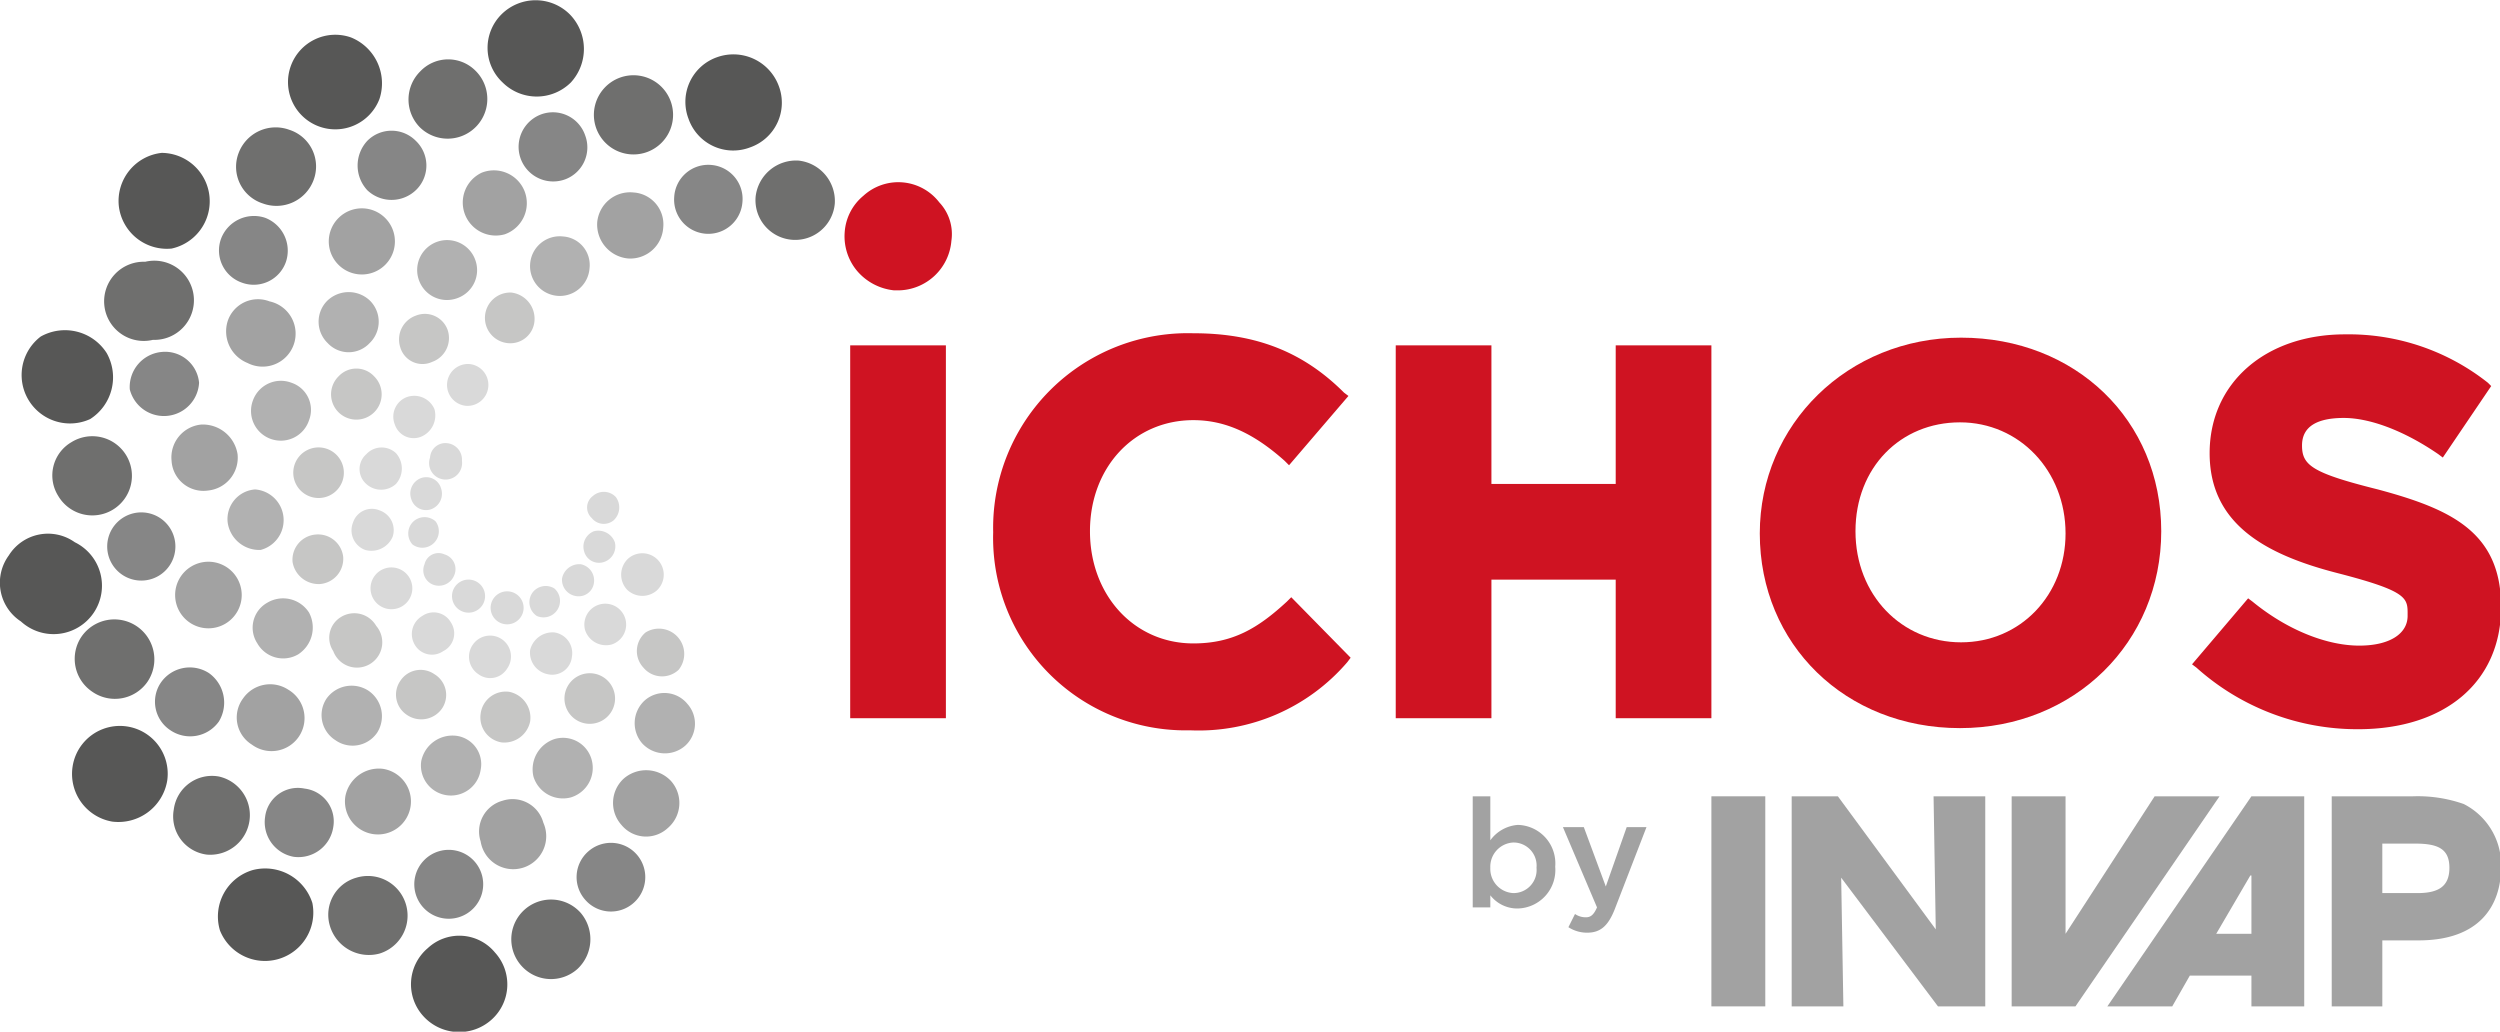 <?xml version="1.0" encoding="UTF-8"?> <svg xmlns="http://www.w3.org/2000/svg" id="b3f69f21-ca9b-45ff-9aba-abb55d230d93" data-name="Capa 1" width="227.3" height="93.8" viewBox="0 0 227.3 93.8"><defs><style> .bbd132f8-89f2-48ae-aa6c-8fe78a096960 { fill: #d9d9d9; } .a4932ef3-e268-4858-baa6-74f3b024abf2, .aa204bd8-fc1c-4e5c-8a1c-2bca75ea478c, .ad5dc2f8-b560-4754-8de4-e5ee8d7c2bbf, .b021b520-29f6-4819-88b0-f320de204adb, .b0ebedc0-bb12-4dc1-9cdb-279f0173d53c, .b2e3b76c-5d54-4349-9684-ae948dc6401a, .bbd132f8-89f2-48ae-aa6c-8fe78a096960 { fill-rule: evenodd; } .b2e3b76c-5d54-4349-9684-ae948dc6401a { fill: #c6c6c5; } .b0ebedc0-bb12-4dc1-9cdb-279f0173d53c { fill: #b1b1b1; } .aa204bd8-fc1c-4e5c-8a1c-2bca75ea478c, .afb5232f-c2e3-4c67-bb6d-19f73187d0ce { fill: #a2a2a2; } .a4932ef3-e268-4858-baa6-74f3b024abf2 { fill: #868686; } .b021b520-29f6-4819-88b0-f320de204adb { fill: #6f6f6e; } .ad5dc2f8-b560-4754-8de4-e5ee8d7c2bbf { fill: #575756; } .a62746bd-2f72-4372-b44e-eafa7d018551 { fill: #cf1322; } </style></defs><g><g><path class="bbd132f8-89f2-48ae-aa6c-8fe78a096960" d="M45.1,48a1.5,1.5,0,0,1-.9,1.9,1.4,1.4,0,0,1-1.8-.9,1.5,1.5,0,0,1,.8-1.9A1.4,1.4,0,0,1,45.1,48Z" transform="translate(-5 -3.6)"></path><path class="bbd132f8-89f2-48ae-aa6c-8fe78a096960" d="M44.5,40.8a2.1,2.1,0,0,1-1.2,2.5,1.8,1.8,0,0,1-2.4-1.1A1.9,1.9,0,0,1,42,39.7,2,2,0,0,1,44.5,40.8Z" transform="translate(-5 -3.6)"></path><path class="b2e3b76c-5d54-4349-9684-ae948dc6401a" d="M45.7,33.6a2.3,2.3,0,0,1-1.4,2.9,2.1,2.1,0,0,1-2.9-1.3,2.3,2.3,0,0,1,1.4-2.9A2.2,2.2,0,0,1,45.7,33.6Z" transform="translate(-5 -3.6)"></path><path class="b0ebedc0-bb12-4dc1-9cdb-279f0173d53c" d="M48.2,27.2a2.7,2.7,0,0,1-1.6,3.5,2.7,2.7,0,0,1-3.5-1.6,2.7,2.7,0,0,1,5.1-1.9Z" transform="translate(-5 -3.6)"></path><path class="aa204bd8-fc1c-4e5c-8a1c-2bca75ea478c" d="M52.7,21a3,3,0,0,1-1.8,3.9,3,3,0,0,1-2.1-5.6A3,3,0,0,1,52.7,21Z" transform="translate(-5 -3.6)"></path><path class="a4932ef3-e268-4858-baa6-74f3b024abf2" d="M58.2,15.9a3.1,3.1,0,0,1-1.8,4A3.1,3.1,0,1,1,54.2,14,3.1,3.1,0,0,1,58.2,15.9Z" transform="translate(-5 -3.6)"></path><path class="b021b520-29f6-4819-88b0-f320de204adb" d="M65.8,12.4a3.6,3.6,0,1,1-6.7,2.5,3.6,3.6,0,0,1,6.7-2.5Z" transform="translate(-5 -3.6)"></path><path class="ad5dc2f8-b560-4754-8de4-e5ee8d7c2bbf" d="M75.8,11.4A4.3,4.3,0,0,1,73.2,17a4.3,4.3,0,0,1-5.6-2.6,4.3,4.3,0,0,1,2.6-5.6A4.4,4.4,0,0,1,75.8,11.4Z" transform="translate(-5 -3.6)"></path><path class="bbd132f8-89f2-48ae-aa6c-8fe78a096960" d="M44.6,51a1.5,1.5,0,0,1-2.1,2.1,1.5,1.5,0,0,1,0-2A1.5,1.5,0,0,1,44.6,51Z" transform="translate(-5 -3.6)"></path><path class="bbd132f8-89f2-48ae-aa6c-8fe78a096960" d="M41,44.8a2.1,2.1,0,0,1,0,2.8,2,2,0,0,1-2.7,0,1.8,1.8,0,0,1,0-2.7A1.9,1.9,0,0,1,41,44.8Z" transform="translate(-5 -3.6)"></path><path class="b2e3b76c-5d54-4349-9684-ae948dc6401a" d="M39,37.8a2.3,2.3,0,1,1-3.2,0A2.2,2.2,0,0,1,39,37.8Z" transform="translate(-5 -3.6)"></path><path class="b0ebedc0-bb12-4dc1-9cdb-279f0173d53c" d="M38.6,30.9a2.7,2.7,0,0,1,0,3.9,2.6,2.6,0,0,1-3.8,0,2.7,2.7,0,0,1-.1-3.8A2.8,2.8,0,0,1,38.6,30.9Z" transform="translate(-5 -3.6)"></path><path class="aa204bd8-fc1c-4e5c-8a1c-2bca75ea478c" d="M40,23.4a3,3,0,1,1-4.2,4.3,3,3,0,0,1,0-4.3A3,3,0,0,1,40,23.4Z" transform="translate(-5 -3.6)"></path><path class="a4932ef3-e268-4858-baa6-74f3b024abf2" d="M42.8,16.4a3.1,3.1,0,0,1,.1,4.4,3.2,3.2,0,0,1-4.5.1,3.3,3.3,0,0,1,0-4.5A3.1,3.1,0,0,1,42.8,16.4Z" transform="translate(-5 -3.6)"></path><path class="b021b520-29f6-4819-88b0-f320de204adb" d="M48.2,10a3.6,3.6,0,1,1-5,5.2,3.6,3.6,0,0,1,0-5.1A3.5,3.5,0,0,1,48.2,10Z" transform="translate(-5 -3.6)"></path><path class="ad5dc2f8-b560-4754-8de4-e5ee8d7c2bbf" d="M56.8,4.9a4.5,4.5,0,0,1,.1,6.2,4.4,4.4,0,0,1-6.2,0,4.3,4.3,0,0,1-.1-6.2A4.4,4.4,0,0,1,56.8,4.9Z" transform="translate(-5 -3.6)"></path><path class="bbd132f8-89f2-48ae-aa6c-8fe78a096960" d="M47,45.5a1.5,1.5,0,1,1-2.9-.3,1.4,1.4,0,0,1,1.6-1.3A1.5,1.5,0,0,1,47,45.5Z" transform="translate(-5 -3.6)"></path><path class="bbd132f8-89f2-48ae-aa6c-8fe78a096960" d="M49.4,38.7a1.9,1.9,0,0,1-2,1.8,1.9,1.9,0,1,1,.3-3.8A1.9,1.9,0,0,1,49.4,38.7Z" transform="translate(-5 -3.6)"></path><path class="b2e3b76c-5d54-4349-9684-ae948dc6401a" d="M53.6,32.7a2.2,2.2,0,0,1-2.4,2.1,2.3,2.3,0,0,1-2.1-2.5,2.3,2.3,0,0,1,2.4-2.1A2.4,2.4,0,0,1,53.6,32.7Z" transform="translate(-5 -3.6)"></path><path class="b0ebedc0-bb12-4dc1-9cdb-279f0173d53c" d="M58.6,28a2.7,2.7,0,1,1-5.4-.4,2.7,2.7,0,0,1,3-2.5A2.6,2.6,0,0,1,58.6,28Z" transform="translate(-5 -3.6)"></path><path class="aa204bd8-fc1c-4e5c-8a1c-2bca75ea478c" d="M65.3,24.3a3,3,0,0,1-3.2,2.8,3.1,3.1,0,0,1-2.8-3.3,3,3,0,0,1,3.3-2.7A2.9,2.9,0,0,1,65.3,24.3Z" transform="translate(-5 -3.6)"></path><path class="a4932ef3-e268-4858-baa6-74f3b024abf2" d="M72.5,22a3.1,3.1,0,1,1-6.2-.5,3.1,3.1,0,0,1,3.4-2.9A3.1,3.1,0,0,1,72.5,22Z" transform="translate(-5 -3.6)"></path><path class="b021b520-29f6-4819-88b0-f320de204adb" d="M80.9,22.1a3.6,3.6,0,1,1-7.2-.6,3.7,3.7,0,0,1,3.9-3.3A3.7,3.7,0,0,1,80.9,22.1Z" transform="translate(-5 -3.6)"></path><path class="bbd132f8-89f2-48ae-aa6c-8fe78a096960" d="M45.4,54a1.4,1.4,0,0,1,.9,1.9,1.5,1.5,0,0,1-1.8.9,1.4,1.4,0,0,1-.9-1.9A1.3,1.3,0,0,1,45.4,54Z" transform="translate(-5 -3.6)"></path><path class="bbd132f8-89f2-48ae-aa6c-8fe78a096960" d="M39.5,50a1.9,1.9,0,0,1,1.2,2.4,2.1,2.1,0,0,1-2.5,1.2,1.9,1.9,0,0,1-1.1-2.5A1.8,1.8,0,0,1,39.5,50Z" transform="translate(-5 -3.6)"></path><path class="b2e3b76c-5d54-4349-9684-ae948dc6401a" d="M34.7,44.4a2.3,2.3,0,1,1-2.9,1.4A2.3,2.3,0,0,1,34.7,44.4Z" transform="translate(-5 -3.6)"></path><path class="b0ebedc0-bb12-4dc1-9cdb-279f0173d53c" d="M31.5,38.4a2.6,2.6,0,0,1,1.6,3.4,2.7,2.7,0,0,1-3.5,1.7A2.7,2.7,0,0,1,28,40,2.7,2.7,0,0,1,31.5,38.4Z" transform="translate(-5 -3.6)"></path><path class="aa204bd8-fc1c-4e5c-8a1c-2bca75ea478c" d="M29.5,31a3,3,0,1,1-2,5.6,3.1,3.1,0,0,1-1.8-3.8A2.9,2.9,0,0,1,29.5,31Z" transform="translate(-5 -3.6)"></path><path class="a4932ef3-e268-4858-baa6-74f3b024abf2" d="M29.1,23.4a3.2,3.2,0,0,1,1.9,4,3.1,3.1,0,0,1-4,1.9,3.1,3.1,0,0,1-1.9-4A3.2,3.2,0,0,1,29.1,23.4Z" transform="translate(-5 -3.6)"></path><path class="b021b520-29f6-4819-88b0-f320de204adb" d="M31.3,15.4A3.5,3.5,0,0,1,33.5,20a3.6,3.6,0,0,1-4.6,2.1,3.5,3.5,0,0,1-2.2-4.6A3.6,3.6,0,0,1,31.3,15.4Z" transform="translate(-5 -3.6)"></path><path class="ad5dc2f8-b560-4754-8de4-e5ee8d7c2bbf" d="M36.9,7a4.5,4.5,0,0,1,2.6,5.6A4.3,4.3,0,1,1,36.9,7Z" transform="translate(-5 -3.6)"></path><path class="bbd132f8-89f2-48ae-aa6c-8fe78a096960" d="M47.5,56.3a1.5,1.5,0,0,1,.2,3,1.5,1.5,0,0,1-.2-3Z" transform="translate(-5 -3.6)"></path><path class="bbd132f8-89f2-48ae-aa6c-8fe78a096960" d="M40.4,55.2a1.9,1.9,0,1,1-1.7,2.1A1.9,1.9,0,0,1,40.4,55.2Z" transform="translate(-5 -3.6)"></path><path class="b2e3b76c-5d54-4349-9684-ae948dc6401a" d="M33.7,52.2a2.3,2.3,0,0,1,2.5,2,2.3,2.3,0,0,1-2.1,2.5,2.4,2.4,0,0,1-2.5-2A2.3,2.3,0,0,1,33.7,52.2Z" transform="translate(-5 -3.6)"></path><path class="b0ebedc0-bb12-4dc1-9cdb-279f0173d53c" d="M28.2,48.1a2.8,2.8,0,0,1,.5,5.5,2.9,2.9,0,0,1-3-2.5A2.7,2.7,0,0,1,28.2,48.1Z" transform="translate(-5 -3.6)"></path><path class="aa204bd8-fc1c-4e5c-8a1c-2bca75ea478c" d="M23.3,42.2a3.2,3.2,0,0,1,3.3,2.7,3,3,0,0,1-2.7,3.3,2.9,2.9,0,0,1-3.3-2.7A3,3,0,0,1,23.3,42.2Z" transform="translate(-5 -3.6)"></path><path class="a4932ef3-e268-4858-baa6-74f3b024abf2" d="M19.7,35.6a3.1,3.1,0,0,1,3.4,2.8,3.2,3.2,0,0,1-6.3.6A3.2,3.2,0,0,1,19.7,35.6Z" transform="translate(-5 -3.6)"></path><path class="b021b520-29f6-4819-88b0-f320de204adb" d="M18.2,27.4a3.6,3.6,0,1,1,.7,7.1,3.6,3.6,0,1,1-.7-7.1Z" transform="translate(-5 -3.6)"></path><path class="ad5dc2f8-b560-4754-8de4-e5ee8d7c2bbf" d="M19.7,17.5a4.4,4.4,0,0,1,.9,8.7,4.4,4.4,0,0,1-4.8-3.9A4.4,4.4,0,0,1,19.7,17.5Z" transform="translate(-5 -3.6)"></path><path class="bbd132f8-89f2-48ae-aa6c-8fe78a096960" d="M50.3,57.6a1.5,1.5,0,1,1-.5,2A1.5,1.5,0,0,1,50.3,57.6Z" transform="translate(-5 -3.6)"></path><path class="bbd132f8-89f2-48ae-aa6c-8fe78a096960" d="M43.4,59.6a1.8,1.8,0,0,1,2.6.6,1.8,1.8,0,0,1-.7,2.6,1.8,1.8,0,0,1-2.6-.6A1.9,1.9,0,0,1,43.4,59.6Z" transform="translate(-5 -3.6)"></path><path class="b2e3b76c-5d54-4349-9684-ae948dc6401a" d="M36,59.7a2.3,2.3,0,0,1,3.2.8,2.3,2.3,0,1,1-3.9,2.3A2.2,2.2,0,0,1,36,59.7Z" transform="translate(-5 -3.6)"></path><path class="b0ebedc0-bb12-4dc1-9cdb-279f0173d53c" d="M29.3,58.4a2.8,2.8,0,0,1,3.8.9,2.9,2.9,0,0,1-1,3.8,2.7,2.7,0,0,1-3.7-1A2.6,2.6,0,0,1,29.3,58.4Z" transform="translate(-5 -3.6)"></path><path class="aa204bd8-fc1c-4e5c-8a1c-2bca75ea478c" d="M22.4,55.1a3,3,0,0,1,3.1,5.2,3,3,0,0,1-3.1-5.2Z" transform="translate(-5 -3.6)"></path><path class="a4932ef3-e268-4858-baa6-74f3b024abf2" d="M16.3,50.6a3.1,3.1,0,1,1-1.1,4.3A3.1,3.1,0,0,1,16.3,50.6Z" transform="translate(-5 -3.6)"></path><path class="b021b520-29f6-4819-88b0-f320de204adb" d="M11.5,43.8a3.6,3.6,0,1,1-1.2,4.9A3.5,3.5,0,0,1,11.5,43.8Z" transform="translate(-5 -3.6)"></path><path class="ad5dc2f8-b560-4754-8de4-e5ee8d7c2bbf" d="M8.7,34.2a4.5,4.5,0,0,1,6,1.5,4.5,4.5,0,0,1-1.5,6,4.4,4.4,0,0,1-4.5-7.5Z" transform="translate(-5 -3.6)"></path><path class="bbd132f8-89f2-48ae-aa6c-8fe78a096960" d="M53.4,57.5a1.5,1.5,0,0,1,2-.4,1.5,1.5,0,0,1-1.6,2.5A1.5,1.5,0,0,1,53.4,57.5Z" transform="translate(-5 -3.6)"></path><path class="bbd132f8-89f2-48ae-aa6c-8fe78a096960" d="M48,62.2a1.9,1.9,0,0,1,2.6-.5,1.9,1.9,0,0,1,.5,2.7,1.8,1.8,0,0,1-2.6.5A1.9,1.9,0,0,1,48,62.2Z" transform="translate(-5 -3.6)"></path><path class="b2e3b76c-5d54-4349-9684-ae948dc6401a" d="M41.4,65.5a2.2,2.2,0,0,1,3.1-.6,2.2,2.2,0,0,1,.7,3.1,2.3,2.3,0,0,1-3.2.6A2.2,2.2,0,0,1,41.4,65.5Z" transform="translate(-5 -3.6)"></path><path class="b0ebedc0-bb12-4dc1-9cdb-279f0173d53c" d="M34.7,67.1a2.8,2.8,0,0,1,3.8-.7,2.8,2.8,0,0,1,.8,3.8,2.7,2.7,0,0,1-3.8.7A2.7,2.7,0,0,1,34.7,67.1Z" transform="translate(-5 -3.6)"></path><path class="aa204bd8-fc1c-4e5c-8a1c-2bca75ea478c" d="M27.1,67.1a3,3,0,0,1,4.1-.8,3,3,0,1,1-3.3,5A2.9,2.9,0,0,1,27.1,67.1Z" transform="translate(-5 -3.6)"></path><path class="a4932ef3-e268-4858-baa6-74f3b024abf2" d="M19.6,65.7a3.2,3.2,0,0,1,4.4-.9,3.3,3.3,0,0,1,.9,4.4,3.2,3.2,0,0,1-4.4.8A3.1,3.1,0,0,1,19.6,65.7Z" transform="translate(-5 -3.6)"></path><path class="b021b520-29f6-4819-88b0-f320de204adb" d="M12.4,61.5a3.6,3.6,0,0,1,6,4.1,3.6,3.6,0,0,1-5,.9A3.6,3.6,0,0,1,12.4,61.5Z" transform="translate(-5 -3.6)"></path><path class="ad5dc2f8-b560-4754-8de4-e5ee8d7c2bbf" d="M5.8,54.1a4.2,4.2,0,0,1,6-1.2,4.4,4.4,0,1,1-4.9,7.2A4.2,4.2,0,0,1,5.8,54.1Z" transform="translate(-5 -3.6)"></path><path class="bbd132f8-89f2-48ae-aa6c-8fe78a096960" d="M56.1,56.2a1.6,1.6,0,0,1,1.7-1.3A1.5,1.5,0,0,1,59,56.6a1.4,1.4,0,0,1-1.6,1.2A1.5,1.5,0,0,1,56.1,56.2Z" transform="translate(-5 -3.6)"></path><path class="bbd132f8-89f2-48ae-aa6c-8fe78a096960" d="M53.2,62.7a2.1,2.1,0,0,1,2.2-1.6A1.9,1.9,0,0,1,57,63.3a1.8,1.8,0,0,1-2.2,1.6A2,2,0,0,1,53.2,62.7Z" transform="translate(-5 -3.6)"></path><path class="b2e3b76c-5d54-4349-9684-ae948dc6401a" d="M48.7,68.5a2.3,2.3,0,0,1,2.6-2,2.4,2.4,0,0,1,1.9,2.7,2.4,2.4,0,0,1-2.6,1.9A2.3,2.3,0,0,1,48.7,68.5Z" transform="translate(-5 -3.6)"></path><path class="b0ebedc0-bb12-4dc1-9cdb-279f0173d53c" d="M43.3,72.8a2.9,2.9,0,0,1,3.2-2.3,2.6,2.6,0,0,1,2.2,3.1,2.7,2.7,0,1,1-5.4-.8Z" transform="translate(-5 -3.6)"></path><path class="aa204bd8-fc1c-4e5c-8a1c-2bca75ea478c" d="M36.4,76a3.1,3.1,0,0,1,3.4-2.5A3,3,0,1,1,36.4,76Z" transform="translate(-5 -3.6)"></path><path class="a4932ef3-e268-4858-baa6-74f3b024abf2" d="M29.1,77.9a3,3,0,0,1,3.6-2.6,3,3,0,0,1,2.6,3.5,3.2,3.2,0,0,1-3.6,2.7A3.2,3.2,0,0,1,29.1,77.9Z" transform="translate(-5 -3.6)"></path><path class="b021b520-29f6-4819-88b0-f320de204adb" d="M20.8,77.2a3.5,3.5,0,0,1,4.1-3,3.6,3.6,0,0,1-1.1,7.1A3.5,3.5,0,0,1,20.8,77.2Z" transform="translate(-5 -3.6)"></path><path class="ad5dc2f8-b560-4754-8de4-e5ee8d7c2bbf" d="M11.6,73.3a4.3,4.3,0,1,1,8.6,1.3,4.5,4.5,0,0,1-5,3.7A4.4,4.4,0,0,1,11.6,73.3Z" transform="translate(-5 -3.6)"></path><path class="bbd132f8-89f2-48ae-aa6c-8fe78a096960" d="M58.1,53.7a1.5,1.5,0,0,1,.9-1.8,1.6,1.6,0,0,1,1.9,1,1.5,1.5,0,0,1-1,1.8A1.4,1.4,0,0,1,58.1,53.7Z" transform="translate(-5 -3.6)"></path><path class="bbd132f8-89f2-48ae-aa6c-8fe78a096960" d="M58.2,60.9a1.9,1.9,0,1,1,2.4,1.3A2,2,0,0,1,58.2,60.9Z" transform="translate(-5 -3.6)"></path><path class="b2e3b76c-5d54-4349-9684-ae948dc6401a" d="M56.5,68a2.3,2.3,0,1,1,4.4-1.2A2.3,2.3,0,0,1,56.5,68Z" transform="translate(-5 -3.6)"></path><path class="b0ebedc0-bb12-4dc1-9cdb-279f0173d53c" d="M53.5,74.2a2.9,2.9,0,0,1,1.9-3.4,2.7,2.7,0,0,1,3.4,1.9,2.8,2.8,0,0,1-1.9,3.4A2.8,2.8,0,0,1,53.5,74.2Z" transform="translate(-5 -3.6)"></path><path class="aa204bd8-fc1c-4e5c-8a1c-2bca75ea478c" d="M48.7,80.1a2.9,2.9,0,0,1,2-3.7,2.9,2.9,0,0,1,3.7,2,3,3,0,1,1-5.7,1.7Z" transform="translate(-5 -3.6)"></path><path class="a4932ef3-e268-4858-baa6-74f3b024abf2" d="M42.8,84.9a3.1,3.1,0,0,1,6-1.8,3.1,3.1,0,0,1-6,1.8Z" transform="translate(-5 -3.6)"></path><path class="b021b520-29f6-4819-88b0-f320de204adb" d="M35,87.8a3.5,3.5,0,0,1,2.4-4.4,3.6,3.6,0,1,1,2.1,6.9A3.7,3.7,0,0,1,35,87.8Z" transform="translate(-5 -3.6)"></path><path class="ad5dc2f8-b560-4754-8de4-e5ee8d7c2bbf" d="M25,88.2a4.4,4.4,0,0,1,3-5.5,4.5,4.5,0,0,1,5.4,3A4.4,4.4,0,0,1,25,88.2Z" transform="translate(-5 -3.6)"></path><path class="bbd132f8-89f2-48ae-aa6c-8fe78a096960" d="M58.8,50.7a1.3,1.3,0,0,1,.1-2,1.5,1.5,0,0,1,2.1.1,1.6,1.6,0,0,1-.2,2.1A1.4,1.4,0,0,1,58.8,50.7Z" transform="translate(-5 -3.6)"></path><path class="bbd132f8-89f2-48ae-aa6c-8fe78a096960" d="M62,57.2a2,2,0,0,1,.1-2.8,1.9,1.9,0,0,1,2.6,2.9A2,2,0,0,1,62,57.2Z" transform="translate(-5 -3.6)"></path><path class="b2e3b76c-5d54-4349-9684-ae948dc6401a" d="M63.5,64.3a2.2,2.2,0,0,1,.2-3.2,2.3,2.3,0,0,1,3,3.4A2.2,2.2,0,0,1,63.5,64.3Z" transform="translate(-5 -3.6)"></path><path class="b0ebedc0-bb12-4dc1-9cdb-279f0173d53c" d="M63.4,71.2a2.8,2.8,0,0,1,.2-3.9,2.7,2.7,0,0,1,3.9.3,2.7,2.7,0,0,1-.2,3.8A2.8,2.8,0,0,1,63.4,71.2Z" transform="translate(-5 -3.6)"></path><path class="aa204bd8-fc1c-4e5c-8a1c-2bca75ea478c" d="M61.5,78.6a3,3,0,0,1,.2-4.2,3.1,3.1,0,0,1,4.3.2,3,3,0,0,1-.3,4.3A2.9,2.9,0,0,1,61.5,78.6Z" transform="translate(-5 -3.6)"></path><path class="a4932ef3-e268-4858-baa6-74f3b024abf2" d="M58.2,85.4a3.1,3.1,0,0,1,.3-4.4,3.1,3.1,0,1,1,4.1,4.7A3.1,3.1,0,0,1,58.2,85.4Z" transform="translate(-5 -3.6)"></path><path class="b021b520-29f6-4819-88b0-f320de204adb" d="M52.4,91.4a3.6,3.6,0,0,1,5.4-4.8,3.7,3.7,0,0,1-.3,5.1A3.6,3.6,0,0,1,52.4,91.4Z" transform="translate(-5 -3.6)"></path><path class="ad5dc2f8-b560-4754-8de4-e5ee8d7c2bbf" d="M43.5,96a4.3,4.3,0,0,1,.4-6.2,4.2,4.2,0,0,1,6.1.4,4.3,4.3,0,0,1-.3,6.1A4.4,4.4,0,0,1,43.5,96Z" transform="translate(-5 -3.6)"></path></g><g><path class="afb5232f-c2e3-4c67-bb6d-19f73187d0ce" d="M140.5,85v1.1h-1.6V76h1.6v4a3.4,3.4,0,0,1,2.5-1.4,3.5,3.5,0,0,1,3.4,3.8h0a3.5,3.5,0,0,1-3.4,3.8A3.1,3.1,0,0,1,140.5,85Zm4.2-2.5h0a2.1,2.1,0,0,0-2.1-2.3,2.2,2.2,0,0,0-2.1,2.3h0a2.2,2.2,0,0,0,2.1,2.3A2.1,2.1,0,0,0,144.7,82.5Z" transform="translate(-5 -3.6)"></path><path class="afb5232f-c2e3-4c67-bb6d-19f73187d0ce" d="M152.9,78.8h1.8l-2.9,7.5c-.6,1.5-1.3,2.1-2.5,2.1a3.1,3.1,0,0,1-1.7-.5l.6-1.2a1.7,1.7,0,0,0,1,.3c.4,0,.7-.2,1-.9l-3.1-7.3H149l2,5.4Z" transform="translate(-5 -3.6)"></path></g><g><path class="afb5232f-c2e3-4c67-bb6d-19f73187d0ce" d="M160.6,95.1V76h4.9V95.1Z" transform="translate(-5 -3.6)"></path><path class="afb5232f-c2e3-4c67-bb6d-19f73187d0ce" d="M181.2,95.1l-8.8-11.7.2,11.7h-4.7V76h4.2L181,88.1,180.8,76h4.7V95.1Z" transform="translate(-5 -3.6)"></path><path class="afb5232f-c2e3-4c67-bb6d-19f73187d0ce" d="M187.9,95.1V76h4.9V88.5h0L200.9,76h5.9L193.7,95.1Z" transform="translate(-5 -3.6)"></path><path class="afb5232f-c2e3-4c67-bb6d-19f73187d0ce" d="M209.7,95.1V92.3h-5.6l-1.6,2.8h-5.9L209.7,76h4.8V95.1Zm0-11.9h-.1l-3.1,5.3h3.2Z" transform="translate(-5 -3.6)"></path><path class="afb5232f-c2e3-4c67-bb6d-19f73187d0ce" d="M217,95.1V76h7.4a12.6,12.6,0,0,1,4.6.7,6.2,6.2,0,0,1,3.4,5.7c0,3.6-2,6.7-7.5,6.7h-3.3v6Zm7.8-10.3c1.9,0,2.9-.6,2.9-2.3s-1-2.2-3.1-2.2h-3v4.5Z" transform="translate(-5 -3.6)"></path></g><g><path class="a62746bd-2f72-4372-b44e-eafa7d018551" d="M122.4,57.9l-.4.4c-2.6,2.4-4.9,3.8-8.5,3.8-5.4,0-9.4-4.4-9.4-10.2s4-10.1,9.4-10.1c2.9,0,5.5,1.2,8.3,3.7l.4.4,5.4-6.3-.4-.3c-3.7-3.7-8-5.4-13.7-5.4A17.7,17.7,0,0,0,95.3,52h0A17.5,17.5,0,0,0,113.2,70a17.8,17.8,0,0,0,14.3-6.2l.3-.4Z" transform="translate(-5 -3.6)"></path><path class="a62746bd-2f72-4372-b44e-eafa7d018551" d="M183.3,34.3C173,34.3,165,42.2,165,52.1h0c0,10.1,7.8,17.7,18.2,17.7s18.3-7.8,18.3-17.9S193.7,34.3,183.3,34.3Zm9.5,17.8h0c0,5.6-4.1,9.9-9.5,9.9s-9.6-4.3-9.6-10.1,4.1-9.9,9.5-9.9S192.8,46.4,192.8,52.1Z" transform="translate(-5 -3.6)"></path><path class="a62746bd-2f72-4372-b44e-eafa7d018551" d="M221.2,48.1c-6-1.5-6.9-2.2-6.9-4s1.5-2.5,3.8-2.5,5.4,1.1,8.6,3.3l.4.3,4.4-6.5-.3-.3a20.4,20.4,0,0,0-13-4.4c-7.2,0-12.3,4.4-12.3,10.8s5,9.2,11.6,10.9,6.4,2.3,6.4,3.9-1.6,2.7-4.4,2.7-6.4-1.3-9.7-4l-.4-.3-5.1,6,.4.3a21.9,21.9,0,0,0,14.7,5.6c7.9,0,13-4.3,13-11.1S227.9,49.9,221.2,48.1Z" transform="translate(-5 -3.6)"></path><polygon class="a62746bd-2f72-4372-b44e-eafa7d018551" points="146.9 31.4 146.9 44 135.6 44 135.6 31.4 126.9 31.4 126.9 31.4 126.9 44 126.9 52.7 126.9 65.3 126.9 65.3 134.4 65.3 134.4 65.3 135.6 65.3 135.6 52.7 146.9 52.7 146.9 65.3 148.1 65.3 148.1 65.3 155.6 65.3 155.6 65.3 155.6 52.7 155.6 44 155.6 31.4 155.6 31.4 146.9 31.4"></polygon><g><rect class="a62746bd-2f72-4372-b44e-eafa7d018551" x="77.3" y="31.4" width="8.7" height="33.9"></rect><path class="a62746bd-2f72-4372-b44e-eafa7d018551" d="M86.3,30h.4a4.9,4.9,0,0,0,4.8-4.5,4.2,4.2,0,0,0-1.1-3.5,4.7,4.7,0,0,0-6.9-.6,4.7,4.7,0,0,0-1.7,3.3,4.9,4.9,0,0,0,1.1,3.5A5.1,5.1,0,0,0,86.3,30Z" transform="translate(-5 -3.6)"></path></g></g></g></svg> 